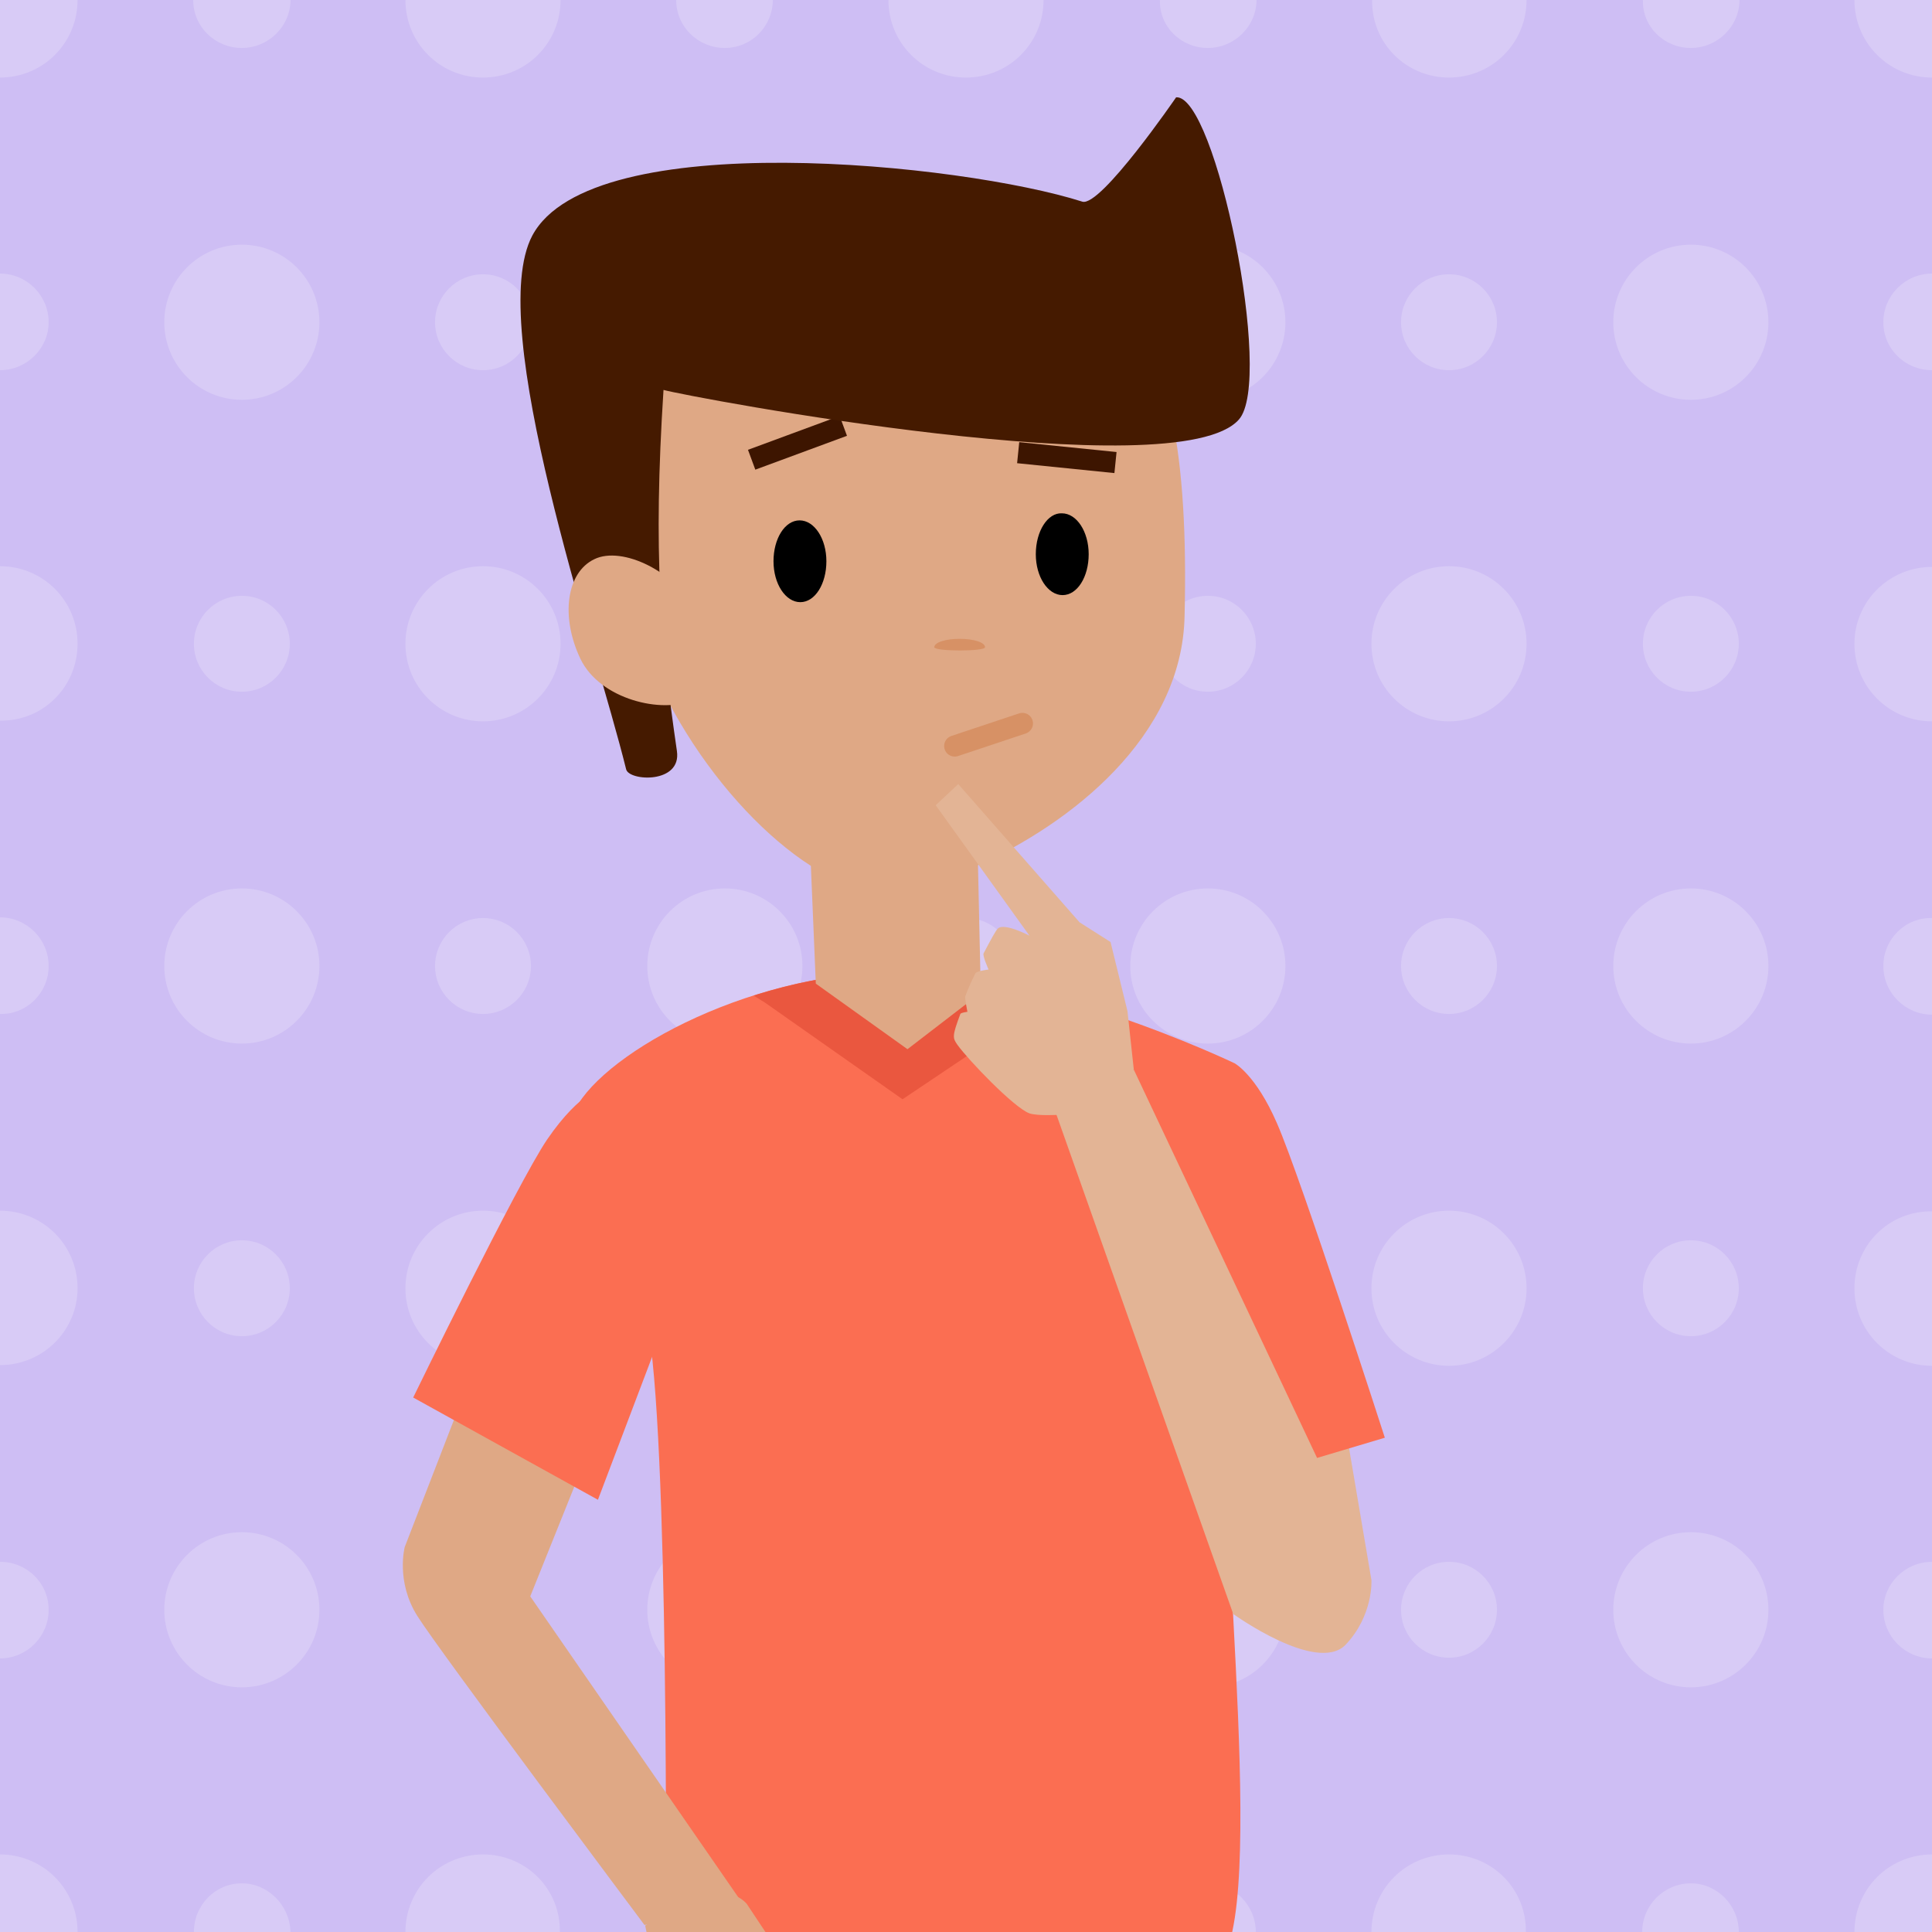 <svg version="1.1" id="niños" xmlns="http://www.w3.org/2000/svg" xmlns:xlink="http://www.w3.org/1999/xlink" x="0px" y="0px" width="274px" height="274px" viewBox="0 0 274 274" xml:space="preserve"><style type="text/css">.st0{fill:#CEBEF4;} .st1{clip-path:url(#XMLID_19_);} .st2{fill:#D8CBF6;} .st3{fill:#FB6E52;} .st4{fill:#DFA885;} .st5{fill:#E3B495;} .st6{fill:#EA573F;} .st7{fill:#D79165;} .st8{fill:none;stroke:#3D1500;stroke-width:3;} .st9{fill:#451A00;} .st10{fill:none;stroke:#D79165;stroke-width:3;stroke-linecap:round;stroke-miterlimit:10;}</style><g id="XMLID_2506_"><path id="XMLID_3723_" class="st0" d="M0 0h274v274H0z"/><g id="XMLID_2507_"><defs><path id="XMLID_6_" d="M0 0h274v274H0z"/></defs><clipPath id="XMLID_19_"><use xlink:href="#XMLID_6_" overflow="visible"/></clipPath><g id="XMLID_2508_" class="st1"><g id="XMLID_2509_"><g id="XMLID_3709_"><path id="XMLID_2511_" class="st2" d="M11 0H0v11c6.1 0 11-4.9 11-11z"/><path id="XMLID_2512_" class="st2" d="M263 0c0 6.1 4.9 11 11 11V0h-11z"/><path id="XMLID_2513_" class="st2" d="M34.3 6.8c3.8 0 6.9-3.1 6.9-6.8H27.4c0 3.8 3.1 6.8 6.9 6.8z"/><path id="XMLID_2514_" class="st2" d="M68.5 11c6.1 0 11-4.9 11-11h-22c0 6.1 4.9 11 11 11z"/><path id="XMLID_2515_" class="st2" d="M102.8 6.8c3.8 0 6.8-3.1 6.8-6.8H95.9c0 3.8 3.1 6.8 6.9 6.8z"/><path id="XMLID_2516_" class="st2" d="M137 11c6.1 0 11-4.9 11-11h-22c0 6.1 4.9 11 11 11z"/><path id="XMLID_2517_" class="st2" d="M171.3 6.8c3.8 0 6.9-3.1 6.9-6.8h-13.7c-.1 3.8 3 6.8 6.8 6.8z"/><path id="XMLID_2518_" class="st2" d="M205.5 11c6.1 0 11-4.9 11-11h-21.9c-.1 6.1 4.8 11 10.9 11z"/><path id="XMLID_2519_" class="st2" d="M239.8 6.8c3.8 0 6.9-3.1 6.9-6.8H233c-.1 3.8 3 6.8 6.8 6.8z"/></g><g id="XMLID_2510_"><path id="XMLID_2520_" class="st2" d="M11 91.3c0-6.1-4.9-11-11-11v21.9c6.1.1 11-4.8 11-10.9z"/><path id="XMLID_2521_" class="st2" d="M263 91.3c0 6.1 4.9 11 11 11V80.4c-6.1 0-11 4.9-11 10.9z"/><circle id="XMLID_2522_" class="st2" cx="34.3" cy="91.3" r="6.8"/><circle id="XMLID_2523_" class="st2" cx="68.5" cy="91.3" r="11"/><circle id="XMLID_2524_" class="st2" cx="102.8" cy="91.3" r="6.8"/><circle id="XMLID_2525_" class="st2" cx="137" cy="91.3" r="11"/><circle id="XMLID_2526_" class="st2" cx="171.3" cy="91.3" r="6.8"/><circle id="XMLID_2527_" class="st2" cx="205.5" cy="91.3" r="11"/><circle id="XMLID_2528_" class="st2" cx="239.8" cy="91.3" r="6.8"/></g><g id="XMLID_2529_"><path id="XMLID_2530_" class="st2" d="M11 182.7c0-6.1-4.9-11-11-11v21.9c6.1 0 11-4.9 11-10.9z"/><path id="XMLID_2531_" class="st2" d="M263 182.7c0 6.1 4.9 11 11 11v-21.9c-6.1-.1-11 4.8-11 10.9z"/><circle id="XMLID_2532_" class="st2" cx="34.3" cy="182.7" r="6.8"/><circle id="XMLID_2533_" class="st2" cx="68.5" cy="182.7" r="11"/><circle id="XMLID_2534_" class="st2" cx="102.8" cy="182.7" r="6.8"/><circle id="XMLID_2535_" class="st2" cx="137" cy="182.7" r="11"/><circle id="XMLID_2536_" class="st2" cx="171.3" cy="182.7" r="6.8"/><circle id="XMLID_2537_" class="st2" cx="205.5" cy="182.7" r="11"/><circle id="XMLID_2538_" class="st2" cx="239.8" cy="182.7" r="6.8"/></g><g id="XMLID_2539_"><circle id="XMLID_2540_" class="st2" cx="34.3" cy="45.7" r="11"/><circle id="XMLID_2541_" class="st2" cx="68.5" cy="45.7" r="6.8"/><circle id="XMLID_2542_" class="st2" cx="102.8" cy="45.7" r="11"/><circle id="XMLID_2543_" class="st2" cx="137" cy="45.7" r="6.8"/><circle id="XMLID_2544_" class="st2" cx="171.3" cy="45.7" r="11"/><circle id="XMLID_2545_" class="st2" cx="205.5" cy="45.7" r="6.8"/><circle id="XMLID_2546_" class="st2" cx="239.8" cy="45.7" r="11"/><path id="XMLID_2547_" class="st2" d="M267.1 45.7c0 3.8 3.1 6.8 6.9 6.8V38.8c-3.8 0-6.9 3.1-6.9 6.9z"/><path id="XMLID_2548_" class="st2" d="M6.9 45.7c0-3.8-3.1-6.9-6.9-6.9v13.7c3.8 0 6.9-3.1 6.9-6.8z"/></g><g id="XMLID_2549_"><circle id="XMLID_2550_" class="st2" cx="34.3" cy="137" r="11"/><circle id="XMLID_2551_" class="st2" cx="68.5" cy="137" r="6.8"/><circle id="XMLID_2552_" class="st2" cx="102.8" cy="137" r="11"/><circle id="XMLID_2553_" class="st2" cx="137" cy="137" r="6.8"/><circle id="XMLID_2554_" class="st2" cx="171.3" cy="137" r="11"/><circle id="XMLID_2555_" class="st2" cx="205.5" cy="137" r="6.8"/><circle id="XMLID_2556_" class="st2" cx="239.8" cy="137" r="11"/><path id="XMLID_2557_" class="st2" d="M267.1 137c0 3.8 3.1 6.9 6.9 6.9v-13.7c-3.8-.1-6.9 3-6.9 6.8z"/><path id="XMLID_2558_" class="st2" d="M6.9 137c0-3.8-3.1-6.9-6.9-6.9v13.7c3.8.1 6.9-3 6.9-6.8z"/></g><g id="XMLID_2559_"><circle id="XMLID_2560_" class="st2" cx="34.3" cy="228.3" r="11"/><circle id="XMLID_2561_" class="st2" cx="68.5" cy="228.3" r="6.8"/><circle id="XMLID_2562_" class="st2" cx="102.8" cy="228.3" r="11"/><circle id="XMLID_2563_" class="st2" cx="137" cy="228.3" r="6.8"/><circle id="XMLID_2564_" class="st2" cx="171.3" cy="228.3" r="11"/><circle id="XMLID_2565_" class="st2" cx="205.5" cy="228.3" r="6.8"/><circle id="XMLID_2566_" class="st2" cx="239.8" cy="228.3" r="11"/><path id="XMLID_2567_" class="st2" d="M267.1 228.3c0 3.8 3.1 6.9 6.9 6.9v-13.7c-3.8 0-6.9 3.1-6.9 6.8z"/><path id="XMLID_2568_" class="st2" d="M6.9 228.3c0-3.8-3.1-6.8-6.9-6.8v13.7c3.8 0 6.9-3.1 6.9-6.9z"/></g><g id="XMLID_3649_"><path id="XMLID_2570_" class="st2" d="M0 263v11h11c0-6.1-4.9-11-11-11z"/><path id="XMLID_2571_" class="st2" d="M263 274h11v-11c-6.1 0-11 4.9-11 11z"/><path id="XMLID_2572_" class="st2" d="M34.3 267.1c-3.8 0-6.8 3.1-6.8 6.9h13.7c-.1-3.8-3.2-6.9-6.9-6.9z"/><path id="XMLID_2573_" class="st2" d="M68.5 263c-6.1 0-11 4.9-11 11h21.9c.1-6.1-4.8-11-10.9-11z"/><path id="XMLID_2574_" class="st2" d="M102.8 267.1c-3.8 0-6.8 3.1-6.8 6.9h13.7c-.1-3.8-3.2-6.9-6.9-6.9z"/><path id="XMLID_2575_" class="st2" d="M137 263c-6.1 0-11 4.9-11 11h22c0-6.1-4.9-11-11-11z"/><path id="XMLID_2576_" class="st2" d="M171.3 267.1c-3.8 0-6.9 3.1-6.9 6.9h13.7c0-3.8-3.1-6.9-6.8-6.9z"/><path id="XMLID_2577_" class="st2" d="M205.5 263c-6.1 0-11 4.9-11 11h21.9c.1-6.1-4.8-11-10.9-11z"/><path id="XMLID_2578_" class="st2" d="M239.8 267.1c-3.8 0-6.9 3.1-6.9 6.9h13.7c0-3.8-3.1-6.9-6.8-6.9z"/></g></g></g><g id="XMLID_2569_" class="st1"><g id="XMLID_2579_"><path id="XMLID_3616_" class="st3" d="M175.1 150.8s-28.7-13.8-50.2-12.9c-21.5.9-41.9 13.2-43.9 20.9-1.1 4.1 7.5 2.4 11.3 32.1 2.7 21.4 2.1 89.6 2.1 89.6s78.6-2 78.9-2.5c6.6-10.2-1.7-72.1 1-86.1 4.6-25 1.9-32.1.8-41.1z"/><path id="XMLID_3614_" class="st4" d="M97.7 295c5.9-3.6 11.4-7.8 16.7-12.2l-8.5-12.8c-4.1-4.6-14.4 3.1-14.4 3.1l4.4 20.9 1.8 1z"/><path id="XMLID_3602_" class="st5" d="M174.9 228.9l-3.7-25.9 19.4-1.9 3.9 23s.3 5-3.7 9.2c-4.1 4.1-15.9-4.4-15.9-4.4z"/><path id="XMLID_1845_" class="st3" d="M175.1 150.8s3 1.6 6 8.5c3.5 8 15.3 44.6 15.3 44.6l-27.5 8.2-10.7-59.1 16.9-2.2z"/><path id="XMLID_2585_" class="st4" d="M105.9 270.8l-30.7-44.4 9.2-22.9-18.6-5.8-8.4 21.7s-1.3 4.9 1.8 9.8c3 4.8 32.2 43.8 32.2 43.8l14.5-2.2z"/><path id="XMLID_2588_" class="st3" d="M85.7 154.2s-3.3.4-8.1 7.4c-4.2 6.2-19 36.6-19 36.6l26.2 14.5 19.6-51.7-18.7-6.8z"/><path id="XMLID_2589_" class="st6" d="M108.5 142.2l19.5 13.7 21.6-14.5c-8-2.2-16.8-3.8-24.7-3.5-6.3.3-12.4 1.5-18 3.3.6.4 1.6 1 1.6 1z"/><path id="XMLID_2590_" class="st4" d="M120.9 31.8c-23.8.7-34.6 19.9-33 44.8 1.3 19.2 14.8 38.3 27.1 46.2l.7 16.7 13 9.3 10.4-8-.4-18.1c12.9-5.8 29-18.1 29.3-35.4 1.1-45.6-10.7-56.5-47.1-55.5z"/><path id="XMLID_102_" d="M109.7 79.6c0 3.2 1.7 5.8 3.8 5.8 2.1 0 3.7-2.6 3.7-5.8 0-3.2-1.7-5.8-3.8-5.8-2.1 0-3.7 2.6-3.7 5.8z"/><path id="XMLID_101_" d="M146.9 78.6c0 3.2 1.7 5.8 3.8 5.8 2.1 0 3.7-2.6 3.7-5.8 0-3.2-1.7-5.8-3.8-5.8-2-.1-3.7 2.5-3.7 5.8z"/><path id="XMLID_100_" class="st7" d="M132.5 91.8c0-.7 1.6-1.2 3.6-1.2s3.6.5 3.6 1.2c0 .6-7.1.6-7.2 0z"/><path id="XMLID_99_" class="st8" d="M106.6 65.2l13-4.8"/><path id="XMLID_2591_" class="st8" d="M158.2 65.6l-13.8-1.4"/><path id="XMLID_28_" class="st9" d="M75.5 33.4c8.4-15.7 61.1-10.2 78-4.8 2.6.8 13.3-14.8 13.3-14.8 5.6-.4 13.9 40.1 8.9 45.7-8.7 9.9-78-3.2-81.6-4.2-1.5 23.3-.4 35.4 1.9 51.2.7 4.7-6.8 4.3-7.2 2.6-4.4-17.8-20.1-62.9-13.3-75.7z"/><path id="XMLID_27_" class="st4" d="M98.8 86.9c2.8 5.9 3.1 10.5-.8 12.4-3.9 1.9-12.9 0-15.7-5.9-2.8-5.9-2-12.2 2-14.1 3.9-1.9 11.6 1.7 14.5 7.6z"/><path id="XMLID_26_" class="st10" d="M145 102.6l-9.6 3.2"/></g><path id="XMLID_2592_" class="st5" d="M193.6 221.2l-32.8-69.5-12.1 3.2 26.2 74z"/><path id="XMLID_8_" class="st5" d="M160.8 151.7l-.9-8.3-2.4-9.8-4.4-2.8-17.2-19.6-3.2 3 13.3 18.5s-3.6-1.9-4.5-1c-.3.3-1 1.6-2 3.5-.2.3.7 2.3.7 2.3s-1.8.2-1.9.6c-.5 1-1 2.1-1.4 3.2-.1.2.3 2.2.3 2.2s-.9.1-1 .3c-1.2 3.2-1.1 3.4-.4 4.4 1.5 2.1 8 8.9 10.2 9.7 1.2.4 4.3.2 4.3.2l10.5-6.4z"/></g></g></g></svg>